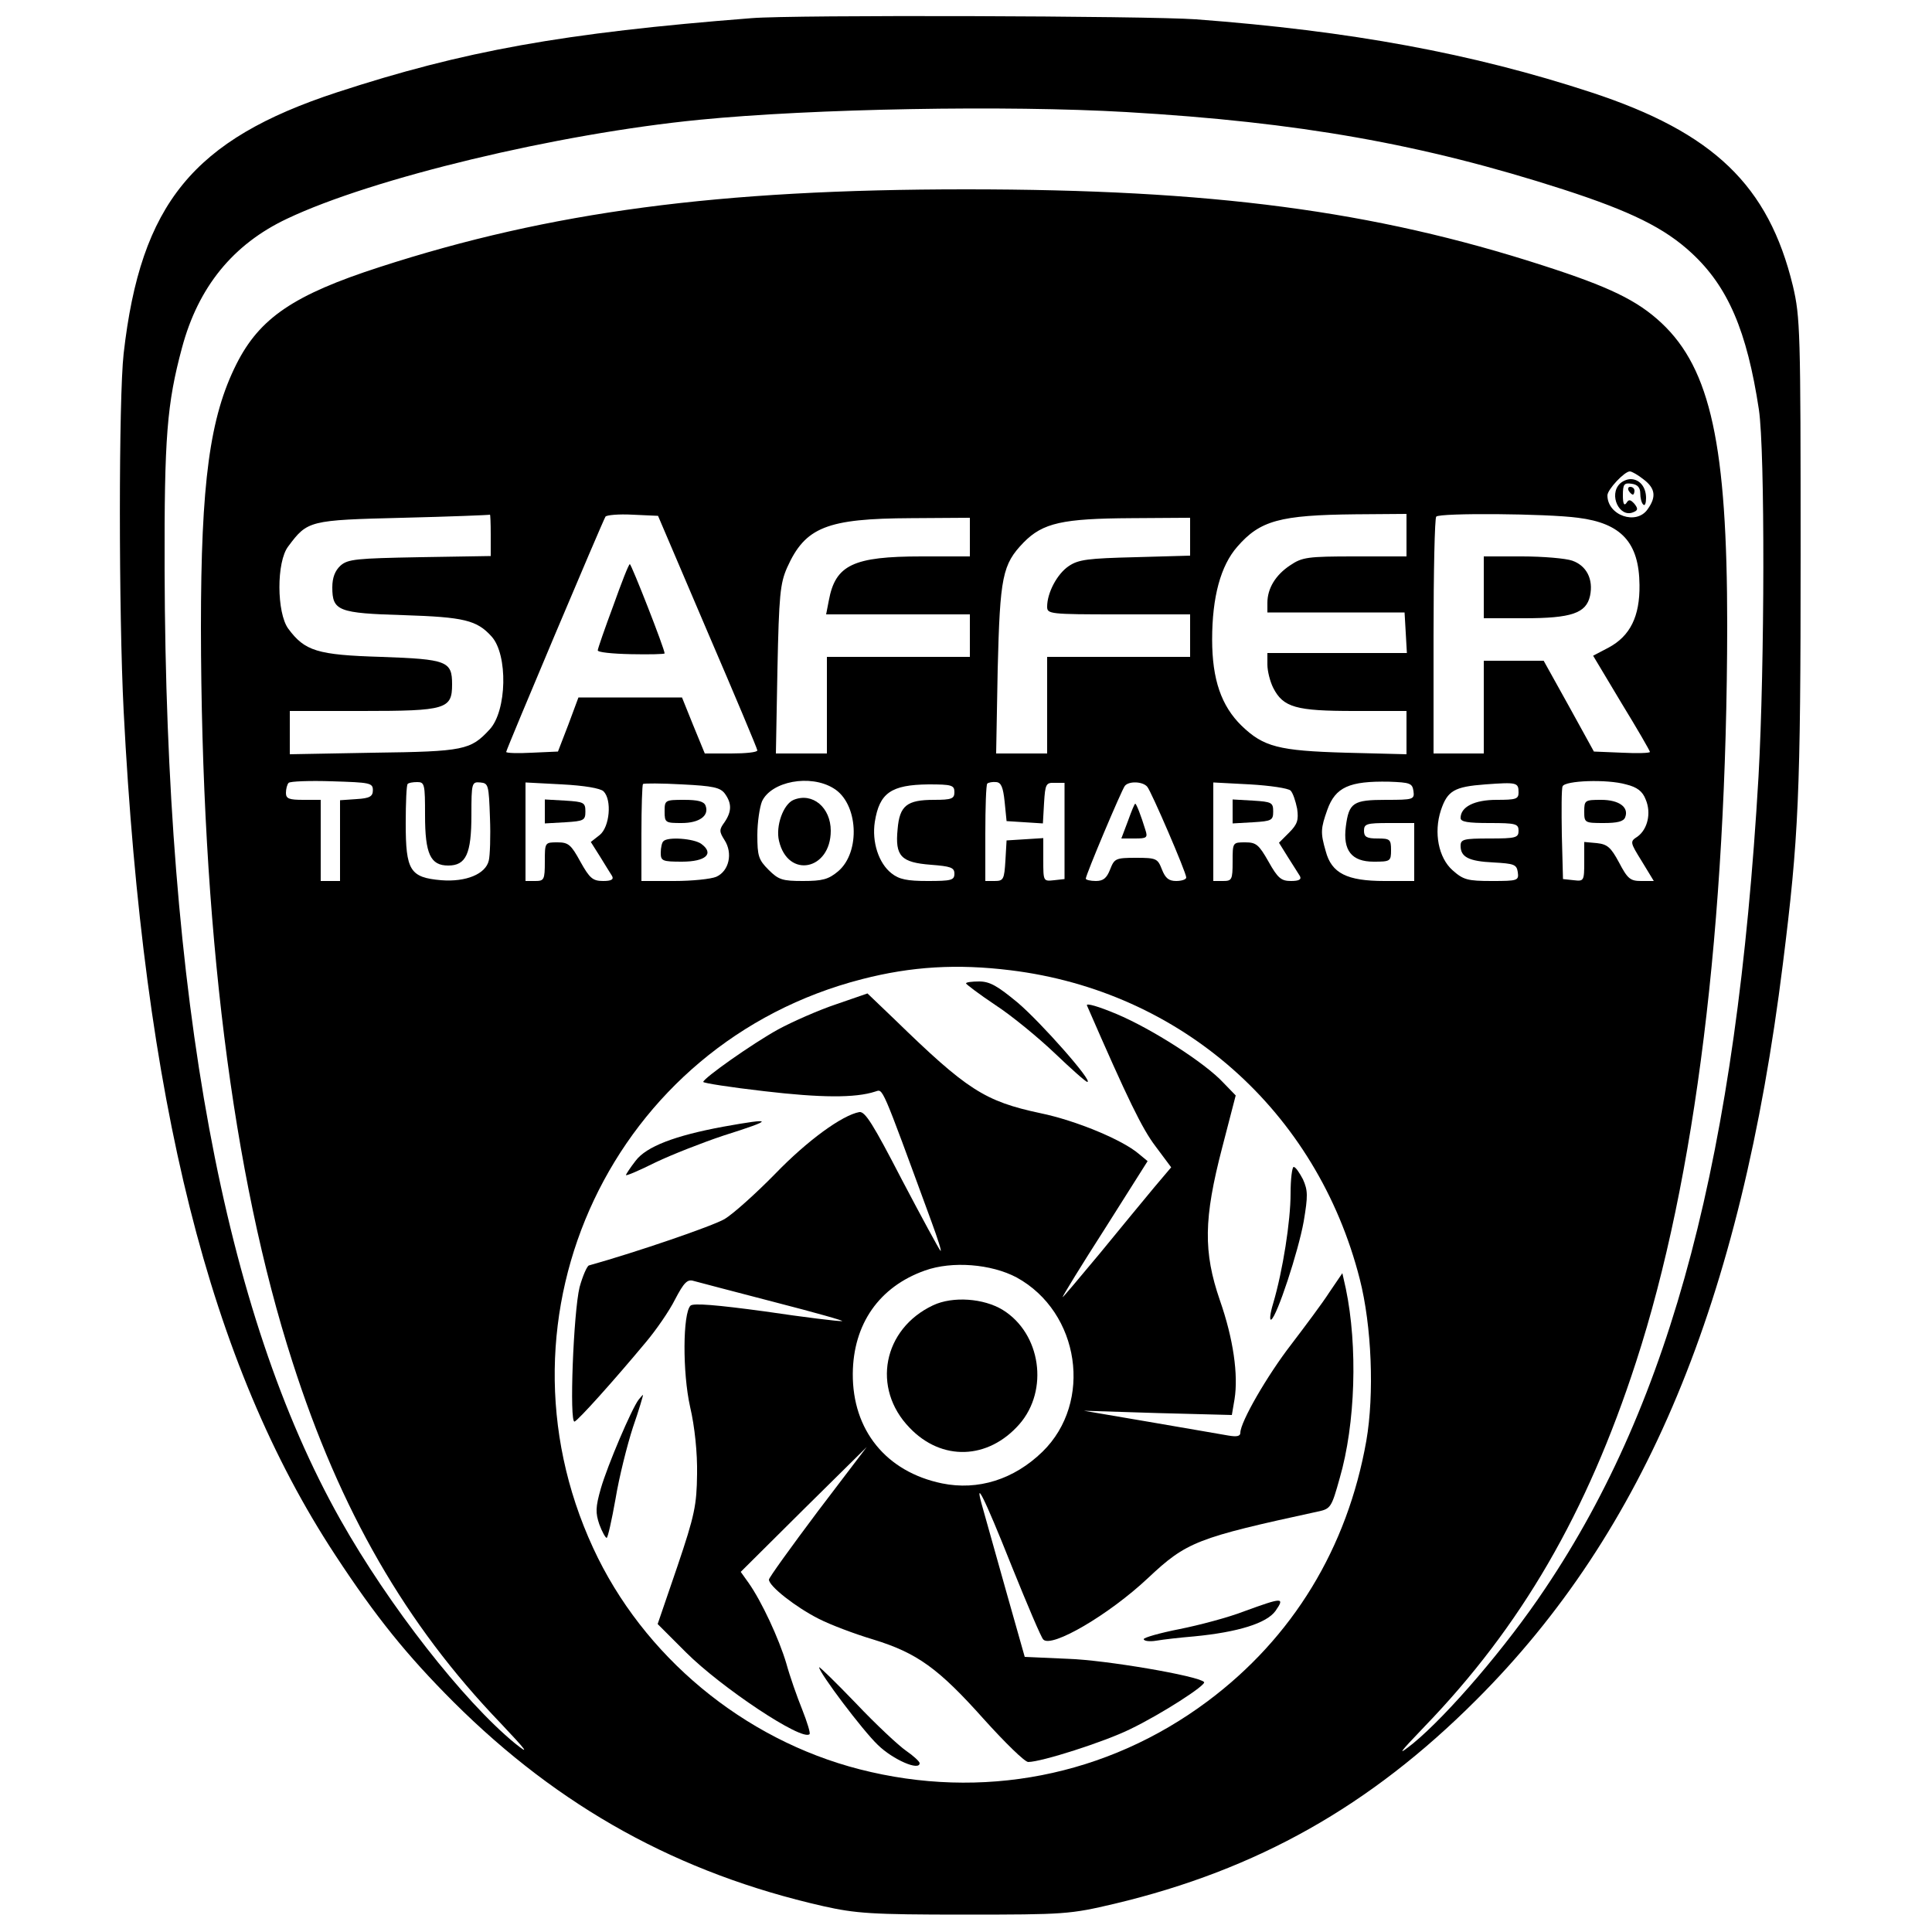 <?xml version="1.0" standalone="no"?>
<!DOCTYPE svg PUBLIC "-//W3C//DTD SVG 20010904//EN"
 "http://www.w3.org/TR/2001/REC-SVG-20010904/DTD/svg10.dtd">
<svg version="1.0" xmlns="http://www.w3.org/2000/svg"
 width="500pt" height="500pt" viewBox="0 0 500 500"
 preserveAspectRatio="xMidYMid meet">
<g transform="translate(0,500) scale(0.1,-0.1)"
fill="#000000" stroke="none">
<path d="M1945 4953 c-488 -38 -746 -85 -1073 -192 -372 -122 -508 -288 -552
-676 -13 -115 -13 -671 0 -925 52 -1011 222 -1689 548 -2185 105 -160 185
-259 306 -380 274 -273 582 -443 956 -528 85 -19 125 -22 365 -22 262 0 274 1
389 28 370 88 662 253 936 527 438 437 685 1030 794 1905 41 328 46 436 46
1059 0 580 -1 615 -20 696 -63 260 -205 397 -522 501 -308 101 -623 159 -1023
189 -124 9 -1045 12 -1150 3z m970 -243 c447 -26 767 -83 1130 -200 176 -57
263 -100 333 -165 94 -87 143 -201 174 -405 16 -108 15 -663 -1 -950 -57 -978
-224 -1613 -552 -2101 -100 -150 -252 -327 -342 -401 -43 -34 -38 -27 29 43
251 260 421 553 548 944 154 473 235 1132 236 1906 0 466 -43 664 -170 783
-63 59 -136 94 -307 149 -439 142 -858 197 -1493 197 -641 0 -1076 -58 -1517
-201 -223 -72 -311 -132 -371 -251 -69 -137 -92 -306 -92 -682 1 -772 81
-1417 237 -1901 123 -384 293 -679 538 -934 68 -72 78 -85 38 -53 -134 110
-327 357 -452 579 -302 536 -452 1346 -455 2458 -1 344 6 430 45 575 42 157
132 268 272 334 221 105 700 220 1067 256 293 29 796 38 1105 20z m1339 -951
c30 -23 33 -45 10 -77 -29 -42 -104 -16 -104 36 0 15 44 62 58 62 5 0 21 -9
36 -21z m-2984 -143 l0 -55 -184 -3 c-164 -3 -186 -5 -205 -22 -14 -13 -21
-31 -21 -56 0 -61 15 -67 185 -72 156 -5 189 -13 227 -55 43 -47 40 -193 -5
-241 -49 -53 -66 -57 -299 -60 l-218 -4 0 56 0 56 188 0 c217 0 232 5 232 69
0 60 -13 65 -184 71 -165 5 -197 15 -240 73 -30 41 -31 173 0 213 50 67 54 68
297 74 122 3 223 7 225 8 1 1 2 -22 2 -52z m561 -251 c71 -165 129 -303 129
-307 0 -5 -31 -8 -68 -8 l-68 0 -30 73 -29 72 -134 0 -134 0 -26 -70 -27 -70
-67 -3 c-37 -2 -67 -1 -67 2 0 6 249 596 257 609 3 4 34 7 70 5 l66 -3 128
-300z m1809 250 l0 -55 -134 0 c-122 0 -136 -2 -167 -23 -38 -25 -59 -60 -59
-97 l0 -25 177 0 178 0 3 -52 3 -53 -180 0 -181 0 0 -30 c0 -17 7 -44 15 -60
26 -51 59 -60 210 -60 l135 0 0 -56 0 -56 -157 4 c-174 5 -213 15 -270 70 -52
51 -76 119 -76 223 0 110 22 191 65 240 59 68 110 82 306 84 l132 1 0 -55z
m444 45 c112 -14 158 -64 159 -174 1 -81 -24 -132 -80 -162 l-40 -21 73 -122
c41 -67 74 -124 74 -127 0 -3 -33 -4 -72 -2 l-73 3 -65 118 -65 117 -77 0 -78
0 0 -120 0 -120 -65 0 -65 0 0 303 c0 167 3 307 7 310 9 10 286 8 367 -3z
m-1574 -50 l0 -50 -125 0 c-177 0 -223 -22 -240 -114 l-7 -36 186 0 186 0 0
-55 0 -55 -185 0 -185 0 0 -125 0 -125 -66 0 -66 0 4 218 c4 192 7 222 25 263
47 105 103 127 321 128 l152 1 0 -50z m570 1 l0 -49 -142 -4 c-122 -3 -147 -6
-172 -23 -30 -20 -56 -69 -56 -105 0 -19 6 -20 185 -20 l185 0 0 -55 0 -55
-185 0 -185 0 0 -125 0 -125 -66 0 -66 0 4 218 c6 240 12 271 67 328 50 51
101 62 279 63 l152 1 0 -49z m-2115 -656 c0 -16 -8 -21 -42 -23 l-43 -3 0
-105 0 -104 -25 0 -25 0 0 105 0 105 -45 0 c-37 0 -45 3 -45 18 0 10 3 22 7
26 4 4 55 6 113 4 97 -3 105 -4 105 -23z m135 -65 c0 -100 14 -130 60 -130 46
0 60 30 60 131 0 83 1 86 23 84 21 -2 22 -6 25 -91 2 -49 0 -99 -3 -111 -8
-35 -59 -56 -123 -51 -81 7 -92 25 -92 147 0 54 2 100 5 102 2 3 13 5 25 5 19
0 20 -6 20 -86z m462 62 c22 -22 16 -92 -10 -113 l-23 -18 24 -38 c13 -21 27
-44 31 -50 5 -9 -2 -13 -23 -13 -27 0 -35 7 -59 50 -24 44 -31 50 -59 50 -33
0 -33 0 -33 -50 0 -47 -2 -50 -25 -50 l-25 0 0 128 0 127 95 -5 c57 -3 99 -10
107 -18z m314 -6 c18 -25 18 -46 -1 -74 -14 -19 -14 -24 0 -46 22 -34 12 -80
-21 -95 -14 -6 -63 -11 -109 -11 l-85 0 0 123 c0 68 2 126 4 128 2 2 48 2 101
-1 81 -4 99 -8 111 -24z m281 14 c64 -38 71 -165 12 -215 -25 -21 -41 -25 -91
-25 -53 0 -63 3 -89 29 -26 26 -29 36 -29 90 0 33 6 72 12 87 24 52 125 71
185 34z m443 -35 l5 -50 47 -3 47 -3 3 53 c3 49 5 53 28 52 l25 0 0 -124 0
-125 -27 -3 c-28 -3 -28 -3 -28 53 l0 56 -47 -3 -48 -3 -3 -52 c-3 -49 -5 -53
-28 -53 l-24 0 0 123 c0 68 2 126 5 129 3 3 14 5 23 4 13 -1 18 -13 22 -51z
m369 39 c10 -11 101 -222 101 -235 0 -5 -12 -9 -26 -9 -19 0 -28 7 -37 30 -11
28 -14 30 -67 30 -53 0 -56 -2 -67 -30 -9 -23 -18 -30 -37 -30 -14 0 -26 3
-26 6 0 10 92 228 101 240 10 13 46 12 58 -2z m371 -10 c6 -6 13 -27 17 -47 4
-29 1 -40 -21 -62 l-26 -26 23 -37 c13 -20 27 -43 31 -49 5 -9 -2 -13 -23 -13
-25 0 -34 7 -58 50 -25 44 -32 50 -60 50 -33 0 -33 0 -33 -50 0 -47 -2 -50
-25 -50 l-25 0 0 128 0 127 95 -5 c52 -3 99 -10 105 -16z m318 -1 c3 -22 0
-23 -71 -23 -85 0 -96 -7 -104 -69 -8 -62 15 -91 72 -91 43 0 45 1 45 30 0 28
-3 30 -35 30 -28 0 -35 4 -35 20 0 18 7 20 65 20 l65 0 0 -75 0 -75 -77 0
c-97 0 -137 20 -152 77 -14 48 -13 59 4 107 21 59 57 75 160 73 54 -2 60 -4
63 -24z m272 -4 c0 -17 -7 -19 -57 -19 -57 0 -93 -18 -93 -47 0 -10 19 -13 75
-13 68 0 75 -2 75 -20 0 -18 -7 -20 -75 -20 -67 0 -75 -2 -75 -19 0 -29 21
-40 85 -43 53 -3 60 -5 63 -25 3 -22 0 -23 -67 -23 -63 0 -74 3 -102 28 -36
32 -49 97 -30 155 17 51 35 61 115 67 82 6 86 5 86 -21z m278 21 c29 -7 43
-18 51 -39 15 -35 5 -77 -21 -96 -20 -13 -20 -14 11 -64 l31 -51 -33 0 c-28 0
-35 6 -57 48 -21 39 -30 47 -57 50 l-33 3 0 -51 c0 -50 -1 -51 -27 -48 l-28 3
-3 114 c-1 63 -1 120 2 126 6 15 115 19 164 5z m-1738 -20 c0 -17 -7 -20 -53
-20 -70 0 -89 -15 -94 -76 -7 -70 9 -86 86 -92 51 -4 61 -7 61 -23 0 -17 -8
-19 -69 -19 -53 0 -74 4 -94 20 -33 26 -51 81 -43 133 12 75 42 96 139 97 60
0 67 -2 67 -20z m145 -461 c442 -54 793 -364 904 -799 31 -121 38 -298 17
-419 -49 -277 -190 -509 -411 -674 -260 -194 -584 -257 -900 -176 -301 77
-561 293 -690 573 -279 604 53 1307 696 1472 128 33 246 40 384 23z"/>
<path d="M4192 3748 c-29 -29 -1 -88 34 -74 13 5 14 9 4 22 -11 12 -15 12 -21
2 -6 -8 -9 -1 -9 20 0 29 3 33 23 30 15 -2 22 -10 22 -25 0 -11 3 -25 8 -29 4
-4 7 4 7 17 0 29 -17 49 -40 49 -9 0 -21 -5 -28 -12z"/>
<path d="M4215 3730 c3 -5 8 -10 11 -10 2 0 4 5 4 10 0 6 -5 10 -11 10 -5 0
-7 -4 -4 -10z"/>
<path d="M1587 3432 c-22 -59 -40 -111 -40 -115 -1 -5 37 -9 86 -10 48 -1 87
0 87 2 0 12 -86 231 -90 231 -3 0 -22 -49 -43 -108z"/>
<path d="M3840 3480 l0 -80 105 0 c122 0 160 13 170 58 9 43 -9 78 -46 91 -17
6 -76 11 -130 11 l-99 0 0 -80z"/>
<path d="M1410 2900 l0 -31 53 3 c48 3 52 5 52 28 0 23 -4 25 -52 28 l-53 3 0
-31z"/>
<path d="M1720 2900 c0 -29 2 -30 44 -30 46 0 72 19 62 45 -4 11 -20 15 -56
15 -49 0 -50 -1 -50 -30z"/>
<path d="M1717 2823 c-4 -3 -7 -17 -7 -30 0 -21 4 -23 55 -23 62 0 84 21 50
46 -19 14 -87 19 -98 7z"/>
<path d="M2054 2930 c-27 -11 -47 -68 -38 -106 23 -99 134 -76 134 26 0 60
-47 100 -96 80z"/>
<path d="M2919 2875 l-17 -45 35 0 c31 0 34 2 27 23 -11 36 -23 67 -26 67 -2
0 -10 -20 -19 -45z"/>
<path d="M3190 2900 l0 -31 53 3 c48 3 52 5 52 28 0 23 -4 25 -52 28 l-53 3 0
-31z"/>
<path d="M4100 2900 c0 -29 1 -30 50 -30 36 0 52 4 56 15 10 26 -16 45 -62 45
-42 0 -44 -1 -44 -30z"/>
<path d="M2500 2455 c0 -2 34 -28 76 -56 43 -28 112 -85 154 -125 43 -41 80
-74 84 -74 16 0 -119 153 -180 205 -52 43 -72 55 -100 55 -19 0 -34 -2 -34 -5z"/>
<path d="M2164 2401 c-45 -15 -113 -45 -150 -65 -67 -37 -193 -126 -194 -136
0 -3 71 -14 158 -24 145 -17 235 -18 287 -1 21 6 13 25 145 -335 17 -46 28
-81 24 -77 -4 4 -49 87 -100 184 -74 143 -95 177 -110 175 -44 -8 -134 -73
-218 -160 -50 -51 -109 -104 -131 -117 -31 -18 -226 -85 -351 -120 -5 -2 -16
-27 -24 -56 -16 -65 -27 -353 -13 -348 10 4 100 104 185 206 26 31 60 80 75
110 23 44 32 53 48 48 11 -3 106 -28 210 -55 105 -27 183 -49 174 -49 -8 -1
-98 10 -199 25 -125 17 -186 22 -193 15 -20 -20 -21 -173 -1 -262 12 -51 19
-120 18 -174 -1 -80 -6 -106 -51 -239 l-51 -149 73 -73 c91 -91 301 -231 320
-212 3 2 -6 31 -19 64 -13 32 -32 86 -41 119 -19 64 -64 161 -98 209 l-20 28
163 162 163 161 -127 -167 c-69 -92 -126 -171 -126 -176 0 -17 69 -71 128
-101 31 -16 95 -40 142 -54 114 -35 169 -75 286 -206 55 -61 106 -111 115
-111 34 0 197 52 264 85 79 38 199 115 191 122 -15 16 -256 57 -352 60 l-112
5 -47 166 c-26 92 -53 189 -61 217 -25 86 1 36 75 -150 40 -99 76 -184 81
-188 21 -23 170 64 271 159 100 94 126 104 439 172 34 7 36 11 57 86 41 141
47 342 16 491 l-9 40 -34 -50 c-18 -28 -63 -88 -98 -134 -62 -80 -132 -201
-132 -229 0 -9 -9 -11 -32 -7 -18 3 -109 19 -203 35 l-170 29 191 -6 192 -5 7
41 c10 63 -3 156 -38 256 -43 125 -42 211 6 395 l35 135 -32 33 c-47 51 -186
140 -277 178 -45 19 -79 29 -76 22 107 -246 143 -319 177 -364 l41 -55 -44
-52 c-24 -29 -87 -105 -140 -170 -54 -65 -97 -116 -97 -114 0 3 49 83 110 178
l110 174 -23 19 c-42 36 -162 86 -254 105 -145 31 -190 60 -378 243 l-70 67
-81 -28z m467 -707 c164 -90 198 -323 67 -451 -74 -72 -167 -101 -260 -82
-145 30 -232 138 -231 284 1 128 68 225 187 267 70 25 171 17 237 -18z"/>
<path d="M2415 1622 c-130 -61 -160 -215 -61 -317 83 -87 203 -83 284 9 77 88
56 235 -43 296 -49 30 -129 36 -180 12z"/>
<path d="M1871 2084 c-124 -23 -198 -51 -226 -88 -14 -18 -25 -35 -25 -37 0
-3 35 12 77 33 42 20 121 51 175 69 133 42 132 47 -1 23z"/>
<path d="M3340 1911 c0 -71 -20 -199 -45 -284 -8 -26 -10 -45 -5 -42 15 9 70
176 84 254 11 66 11 80 -2 109 -9 17 -19 32 -24 32 -4 0 -8 -31 -8 -69z"/>
<path d="M1653 1378 c-18 -23 -81 -171 -98 -230 -14 -49 -14 -63 -4 -93 7 -19
16 -35 19 -35 3 0 13 45 23 101 9 55 30 139 45 185 16 46 27 84 26 84 -1 0 -6
-6 -11 -12z"/>
<path d="M3220 830 c-41 -16 -117 -36 -167 -46 -51 -10 -93 -22 -93 -26 0 -5
15 -7 33 -4 17 3 61 8 97 11 114 11 188 34 211 66 25 36 18 35 -81 -1z"/>
<path d="M2120 685 c0 -14 113 -164 152 -201 39 -38 108 -68 108 -47 0 4 -16
19 -35 32 -19 13 -78 68 -130 123 -52 54 -95 96 -95 93z"/>
</g>
</svg>
